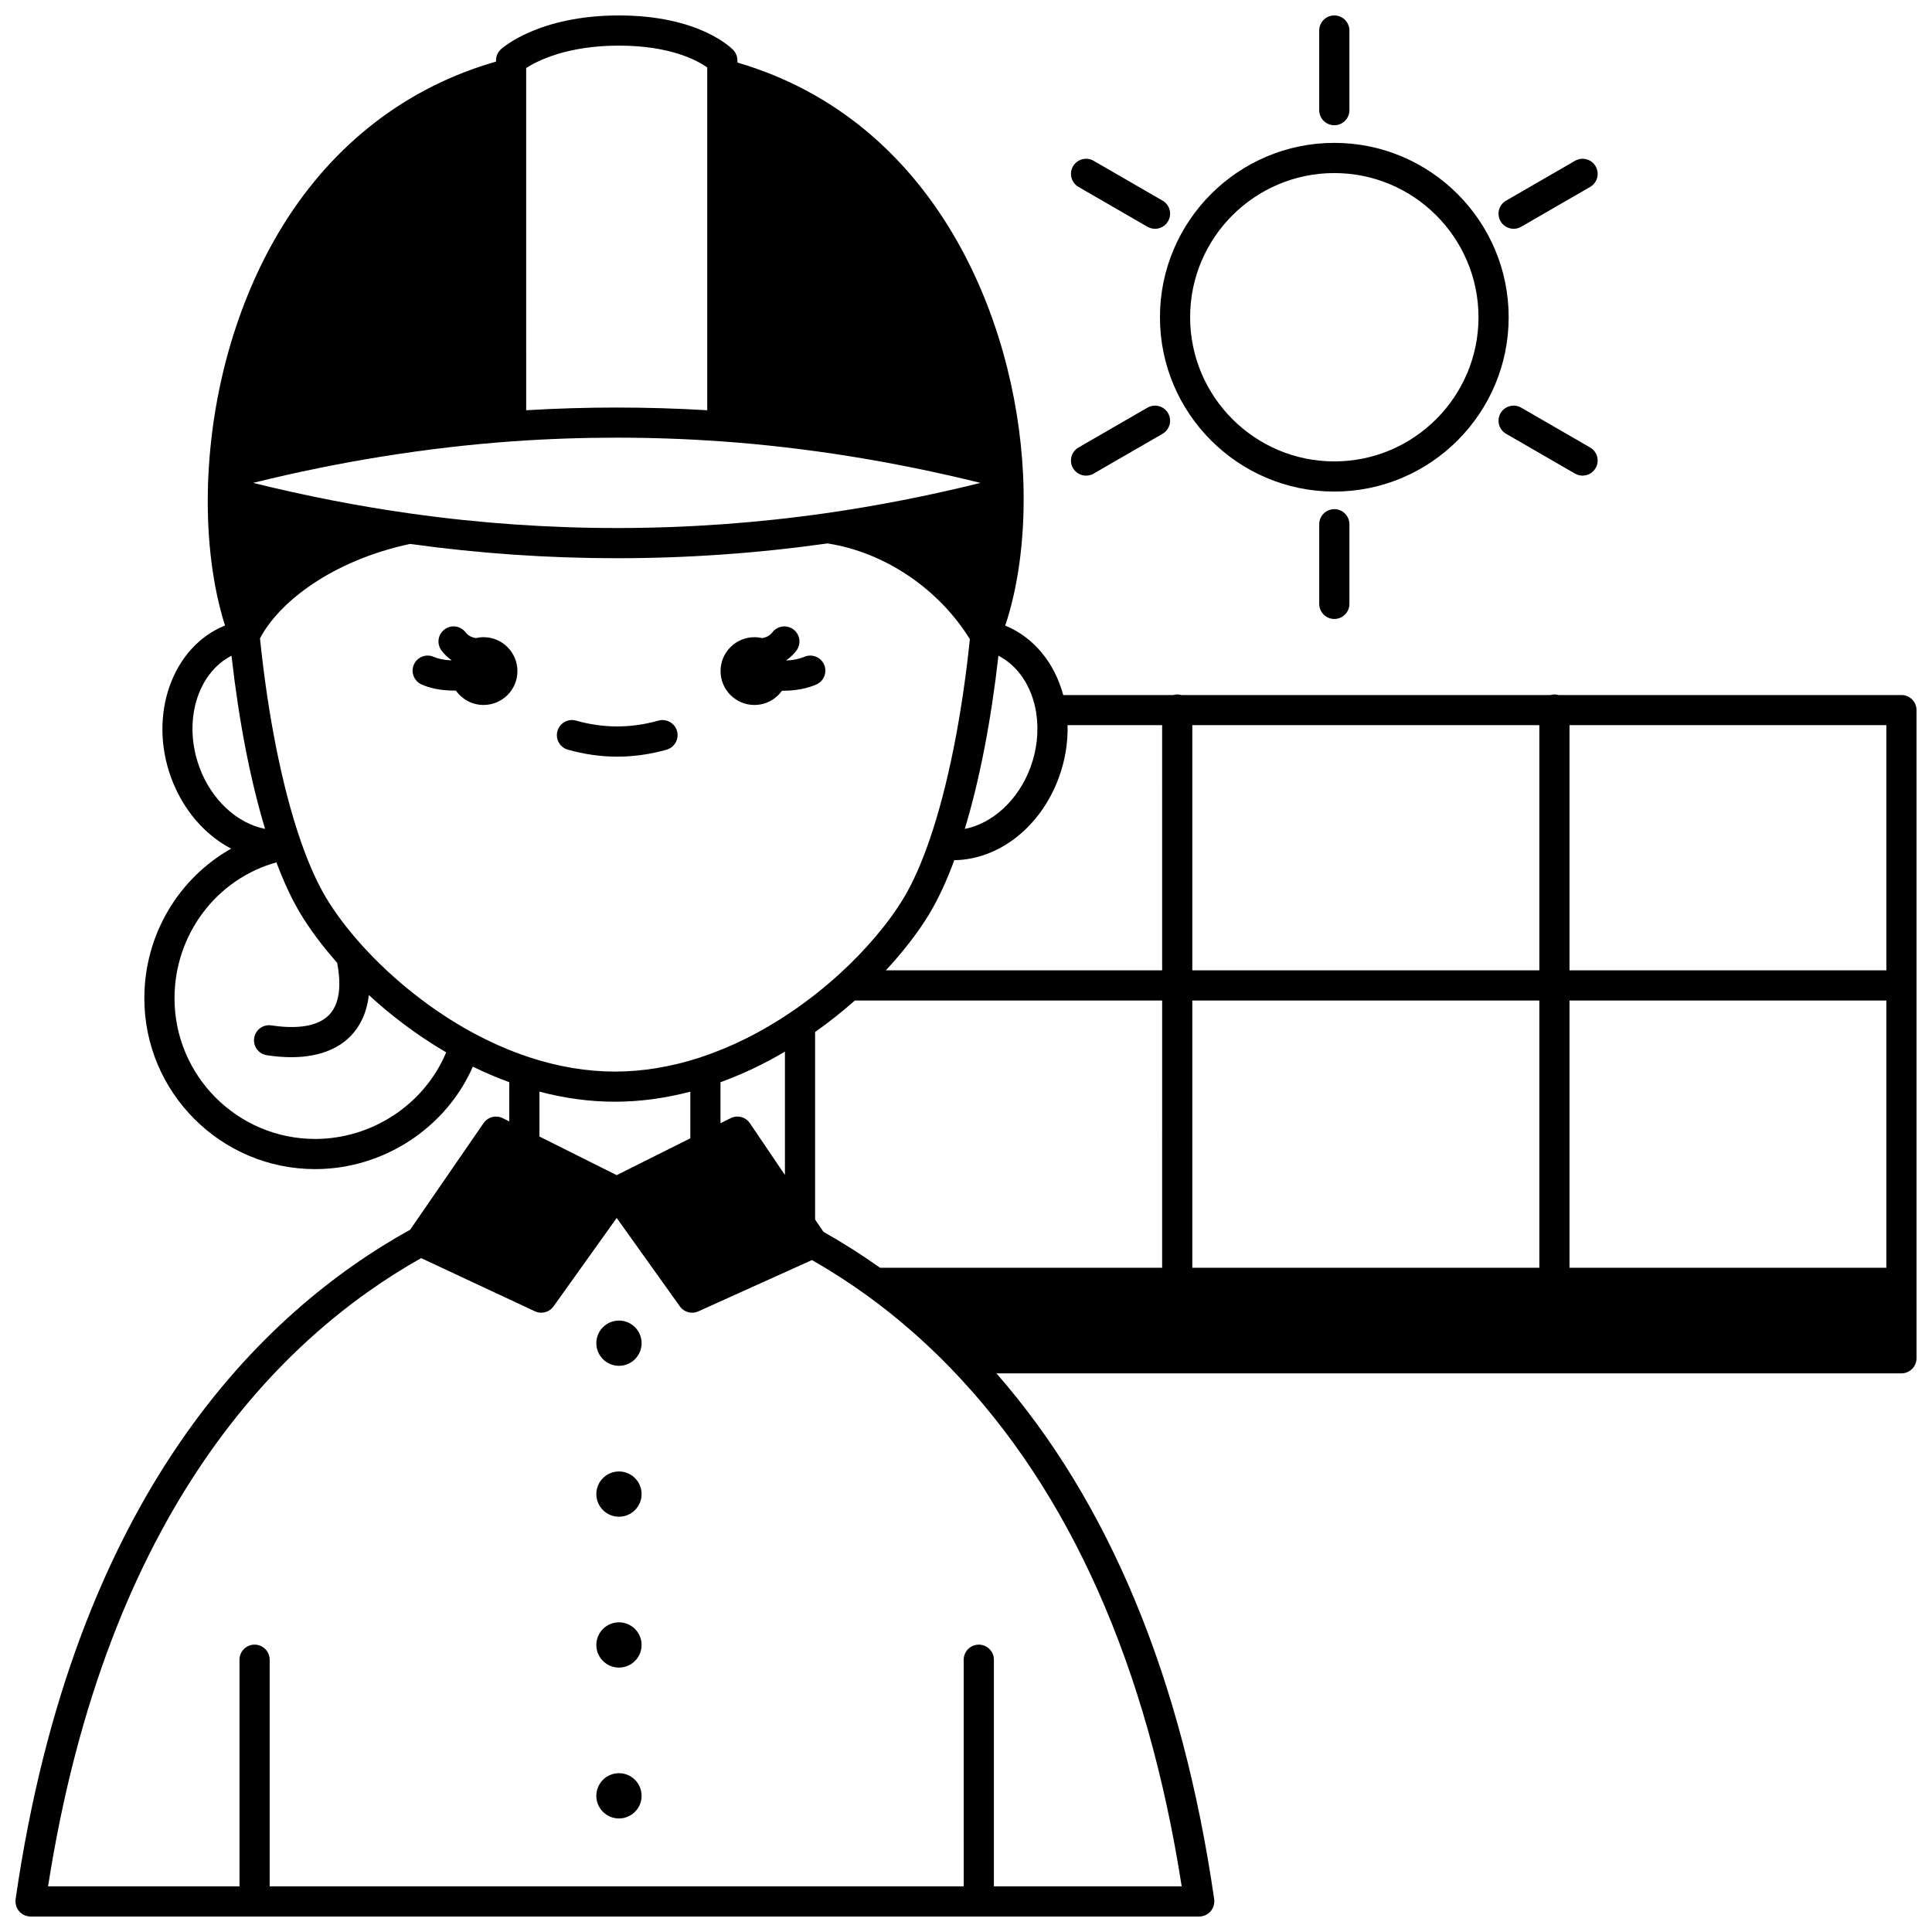 <?xml version="1.0" encoding="UTF-8"?>
<!-- Uploaded to: SVG Repo, www.svgrepo.com, Generator: SVG Repo Mixer Tools -->
<svg width="800px" height="800px" version="1.1" viewBox="144 144 512 512" xmlns="http://www.w3.org/2000/svg">
 <defs>
  <clipPath id="b">
   <path d="m493 148.09h9v29.906h-9z"/>
  </clipPath>
  <clipPath id="a">
   <path d="m148.09 148.09h503.81v503.81h-503.81z"/>
  </clipPath>
 </defs>
 <path d="m343.93 330.82c3.012 0 5.672-1.488 7.301-3.766 0.078 0 0.16 0.008 0.238 0.008 0.531 0 1.066-0.016 1.594-0.047 2.695-0.16 5.137-0.699 7.246-1.605 2.027-0.871 2.969-3.223 2.098-5.25-0.871-2.031-3.223-2.969-5.25-2.098-1.242 0.535-2.824 0.871-4.562 0.973-0.051 0.004-0.094 0-0.145 0.004-0.012-0.035-0.027-0.07-0.039-0.105 0.086-0.059 0.172-0.105 0.258-0.172 0.887-0.645 1.688-1.434 2.379-2.34 1.336-1.758 0.996-4.266-0.758-5.602-1.754-1.34-4.266-0.996-5.602 0.758-0.223 0.293-0.457 0.527-0.766 0.75-0.602 0.449-1.301 0.664-1.973 0.77-0.648-0.148-1.324-0.234-2.019-0.234-4.957 0-8.977 4.027-8.977 8.988 0.004 4.949 4.019 8.969 8.977 8.969z"/>
 <path d="m314.03 499.96c0 3.312-2.684 5.996-5.996 5.996s-6-2.684-6-5.996 2.688-5.996 6-5.996 5.996 2.684 5.996 5.996"/>
 <path d="m314.03 539.95c0 3.312-2.684 5.996-5.996 5.996s-6-2.684-6-5.996 2.688-5.996 6-5.996 5.996 2.684 5.996 5.996"/>
 <path d="m314.03 579.93c0 3.312-2.684 6-5.996 6s-6-2.688-6-6 2.688-5.996 6-5.996 5.996 2.684 5.996 5.996"/>
 <path d="m314.03 619.91c0 3.312-2.684 6-5.996 6s-6-2.688-6-6 2.688-5.996 6-5.996 5.996 2.684 5.996 5.996"/>
 <path d="m272.14 312.86c-0.691 0-1.363 0.086-2.012 0.234-0.684-0.105-1.402-0.328-2.027-0.797-0.262-0.191-0.496-0.426-0.719-0.719-1.336-1.758-3.848-2.098-5.602-0.758-1.758 1.336-2.098 3.848-0.758 5.602 0.691 0.906 1.492 1.695 2.336 2.309 0.098 0.074 0.199 0.129 0.301 0.199-0.008 0.023-0.016 0.043-0.023 0.066-0.07-0.004-0.137 0-0.207-0.004-1.781-0.086-3.324-0.398-4.453-0.906-2.016-0.902-4.379 0-5.281 2.016s0 4.383 2.016 5.285c2.062 0.922 4.531 1.461 7.328 1.594 0.5 0.027 1.008 0.039 1.508 0.039 0.09 0 0.18-0.008 0.27-0.008 1.625 2.301 4.301 3.812 7.332 3.812 4.957 0 8.977-4.019 8.977-8.977-0.008-4.961-4.027-8.988-8.984-8.988z"/>
 <path d="m497.61 274.27c25.477 0 46.203-20.727 46.203-46.203s-20.727-46.203-46.203-46.203c-25.48 0-46.211 20.727-46.211 46.203-0.004 25.477 20.727 46.203 46.211 46.203zm0-84.406c21.066 0 38.207 17.141 38.207 38.207s-17.141 38.207-38.207 38.207c-21.07 0-38.215-17.141-38.215-38.207-0.004-21.07 17.141-38.207 38.215-38.207z"/>
 <g clip-path="url(#b)">
  <path d="m497.61 177.19c2.207 0 4-1.789 4-4l-0.004-21.098c0-2.207-1.789-4-4-4-2.207 0-4 1.789-4 4v21.102c0.004 2.207 1.793 3.996 4.004 3.996z"/>
 </g>
 <path d="m545.13 204.63c0.68 0 1.367-0.172 1.996-0.535l18.273-10.555c1.914-1.105 2.566-3.551 1.461-5.461-1.105-1.914-3.551-2.566-5.465-1.461l-18.273 10.555c-1.914 1.105-2.566 3.551-1.461 5.461 0.742 1.281 2.086 1.996 3.469 1.996z"/>
 <path d="m565.4 262.59-18.273-10.555c-1.914-1.105-4.356-0.449-5.465 1.461-1.105 1.914-0.449 4.356 1.461 5.461l18.273 10.555c0.629 0.363 1.316 0.535 1.996 0.535 1.383 0 2.727-0.715 3.465-2 1.109-1.906 0.453-4.352-1.457-5.457z"/>
 <path d="m493.61 282.93v21.102c0 2.207 1.789 4 4 4 2.207 0 4-1.789 4-4v-21.102c0-2.207-1.789-4-4-4-2.211 0-4 1.789-4 4z"/>
 <path d="m431.82 270.05c0.68 0 1.367-0.172 1.996-0.535l18.273-10.555c1.914-1.105 2.566-3.551 1.461-5.461-1.105-1.914-3.551-2.566-5.465-1.461l-18.273 10.555c-1.914 1.105-2.566 3.551-1.461 5.461 0.742 1.281 2.086 1.996 3.469 1.996z"/>
 <path d="m429.82 193.54 18.273 10.555c0.629 0.363 1.316 0.535 1.996 0.535 1.383 0 2.727-0.715 3.465-2 1.105-1.914 0.449-4.356-1.461-5.461l-18.273-10.555c-1.914-1.105-4.356-0.449-5.465 1.461-1.102 1.914-0.449 4.359 1.465 5.465z"/>
 <g clip-path="url(#a)">
  <path d="m647.91 328.19h-90.906c-0.34-0.094-0.691-0.16-1.059-0.16-0.367 0-0.719 0.066-1.059 0.16h-97.844c-0.34-0.094-0.691-0.16-1.059-0.16-0.367 0-0.719 0.066-1.059 0.16h-29.156c-2.312-8.605-7.887-15.344-15.375-18.395 3.367-10.055 5.086-22.516 4.871-35.637-0.02-1.535-0.07-3.109-0.152-4.664-2.023-40.926-23.105-93.473-75.676-108.92l-0.012-0.566c0-1.012-0.387-1.988-1.078-2.731-0.348-0.371-8.828-9.184-30.309-9.184-21.309 0-30.898 8.609-31.297 8.973-0.82 0.758-1.289 1.824-1.289 2.941v0.32c-23.453 6.699-42.902 21.586-56.367 43.254-11.578 18.629-18.621 42.09-19.84 66.039-0.082 1.449-0.137 2.918-0.156 4.34v0.031c0 0.02-0.004 0.035-0.004 0.055 0 0.016 0.004 0.031 0.004 0.051-0.27 13.102 1.332 25.57 4.543 35.664-13.984 5.652-20.387 23.715-14.273 40.348 3.152 8.562 8.973 15.176 15.906 18.793-13.887 7.809-23.012 22.781-23.012 39.66 0 24.957 20.305 45.262 45.262 45.262 18.168 0 34.719-10.961 41.793-27.152 3.211 1.574 6.441 2.945 9.656 4.121v10.395l-1.73-0.863c-1.781-0.891-3.949-0.332-5.082 1.309l-19.461 28.258c-39.34 21.789-89.062 70.227-104.56 177.44-0.016 0.098-0.004 0.191-0.012 0.289 0 0.094-0.023 0.188-0.023 0.285 0 0.039 0.012 0.074 0.012 0.113 0.004 0.145 0.023 0.285 0.043 0.426 0.016 0.121 0.031 0.246 0.059 0.367 0.031 0.133 0.074 0.254 0.117 0.379 0.043 0.121 0.078 0.242 0.133 0.359 0.055 0.117 0.117 0.223 0.18 0.332 0.066 0.113 0.125 0.227 0.203 0.332 0.074 0.105 0.16 0.199 0.242 0.297 0.082 0.098 0.164 0.191 0.254 0.281 0.094 0.09 0.199 0.168 0.305 0.25 0.098 0.078 0.195 0.156 0.301 0.223 0.109 0.07 0.227 0.125 0.34 0.184 0.117 0.059 0.23 0.121 0.355 0.168 0.113 0.047 0.238 0.074 0.359 0.109 0.137 0.039 0.27 0.078 0.41 0.102 0.039 0.008 0.074 0.023 0.113 0.027 0.195 0.035 0.387 0.047 0.578 0.047h0.004 309.7 0.004c0.191 0 0.383-0.016 0.578-0.043 0.039-0.008 0.074-0.02 0.113-0.027 0.141-0.023 0.277-0.062 0.414-0.102 0.121-0.035 0.242-0.066 0.359-0.109 0.125-0.047 0.238-0.109 0.355-0.172 0.117-0.059 0.23-0.113 0.34-0.184 0.105-0.066 0.199-0.148 0.301-0.223 0.105-0.082 0.207-0.16 0.305-0.25 0.094-0.086 0.172-0.184 0.254-0.281 0.082-0.098 0.172-0.191 0.242-0.297 0.074-0.105 0.137-0.219 0.203-0.332 0.062-0.109 0.129-0.219 0.18-0.332 0.055-0.117 0.094-0.238 0.133-0.359 0.043-0.125 0.086-0.25 0.117-0.379 0.027-0.121 0.039-0.242 0.059-0.367 0.02-0.141 0.039-0.281 0.043-0.426 0-0.039 0.012-0.074 0.012-0.113 0-0.098-0.023-0.188-0.027-0.285-0.008-0.098 0.004-0.191-0.012-0.289-8.449-58.43-27.852-105.26-57.715-139.38h239.84c2.207 0 4-1.789 4-4l-0.004-171.77c0-2.207-1.789-3.996-3.996-3.996zm-229.32 4.617c0.012 0.07 0.012 0.145 0.027 0.215 0.715 4.703 0.191 9.648-1.531 14.328-3.195 8.672-10.059 14.891-17.41 16.32 3.918-12.922 6.965-28.59 8.918-45.902 5.191 2.66 8.883 8.168 9.996 15.039zm-135.15-170.78c2.922-1.891 10.789-5.938 24.594-5.938 13.719 0 20.867 3.992 23.391 5.789v90.84c-15.941-0.953-32.035-0.953-47.98 0zm-3.715 98.934c18.383-1.301 37.027-1.297 55.414 0 22.59 1.613 45.668 5.316 68.699 11.012-13.629 3.383-27.398 6.082-41.02 8.031-36.426 5.199-73.363 5.238-109.79 0.117-13.949-1.957-28.031-4.699-41.953-8.152 22.797-5.652 45.855-9.355 68.648-11.008zm-82.867 86.387c-4.434-12.059-0.613-24.914 8.492-29.57 1.953 17.324 4.996 32.984 8.906 45.887-7.348-1.426-14.203-7.644-17.398-16.316zm30.656 98.484c-20.551 0-37.266-16.719-37.266-37.266 0-16.988 11.172-31.633 27.004-36.031 1.984 5.273 4.106 9.812 6.324 13.508 2.535 4.227 5.906 8.742 9.773 13.109 0.883 4.578 1.121 10.336-2.043 13.715-3.527 3.766-10.316 3.641-15.391 2.871-2.184-0.336-4.223 1.172-4.555 3.356s1.172 4.223 3.356 4.551c2.371 0.359 4.523 0.52 6.484 0.52 8.488 0 13.301-3.004 15.945-5.832 1.996-2.129 4.012-5.496 4.598-10.641 5.367 4.938 12.207 10.34 20.496 15.188-5.668 13.656-19.508 22.953-34.727 22.953zm41.543-28.281c-10.492-5.711-20.754-13.805-28.918-22.797-0.082-0.105-0.176-0.199-0.27-0.293-3.773-4.195-7.039-8.523-9.441-12.531-2.348-3.91-4.609-8.965-6.719-15.023-0.059-0.246-0.137-0.48-0.238-0.703-4.75-13.902-8.488-32.676-10.57-53.031 4.938-9.445 18.879-20.555 39.773-25.027 18.191 2.523 36.508 3.789 54.828 3.789 18.645 0 37.289-1.312 55.805-3.922 15.137 2.344 29.438 11.988 37.719 25.375-2.106 20.41-5.879 39.246-10.676 53.16-2.121 6.18-4.422 11.359-6.836 15.387-3.969 6.617-10.059 13.816-17.148 20.266-4.027 3.652-8.27 6.996-12.617 9.941-7.824 5.316-15.922 9.367-24.059 12.035-0.086 0.027-0.172 0.059-0.258 0.094-7.578 2.461-15.133 3.707-22.457 3.707-7.445 0-15.098-1.281-22.754-3.809-5.035-1.66-10.137-3.887-15.164-6.617zm82.957 5.148v32.68l-9.285-13.719c-1.125-1.664-3.305-2.231-5.102-1.336l-2.691 1.344v-10.871c5.766-2.09 11.48-4.793 17.078-8.098zm-25.07 10.605v12.363l-19.512 9.758-20.473-10.234v-11.895c6.715 1.766 13.426 2.672 20.012 2.672 6.555-0.004 13.254-0.906 19.973-2.664zm130.22 210.6h-49.77v-60.059c0-2.207-1.789-4-4-4-2.207 0-4 1.789-4 4l0.004 60.059h-183.93v-60.059c0-2.207-1.789-4-4-4-2.207 0-4 1.789-4 4l0.004 60.059h-50.734c15.613-99.91 61.84-145.64 98.871-166.49l30.141 14.09c0.543 0.254 1.121 0.375 1.691 0.375 1.258 0 2.484-0.598 3.254-1.676l16.738-23.434 16.738 23.434c0.77 1.078 1.996 1.676 3.254 1.676 0.555 0 1.113-0.113 1.645-0.355l30.113-13.598c4.93 2.816 9.777 5.922 14.422 9.277 7.965 5.754 15.52 12.32 22.465 19.516 0.027 0.027 0.055 0.059 0.082 0.09 31.363 32.504 51.875 78.613 61.012 137.09zm-5.184-163.94h-74.77c-4.84-3.441-9.867-6.633-14.988-9.516l-2.211-3.262v-49.691c3.609-2.547 7.141-5.34 10.539-8.348l81.43 0.004zm0-78.812h-73.223c4.652-5.004 8.664-10.191 11.617-15.121 2.312-3.859 4.5-8.586 6.527-14.074 11.777-0.164 22.863-8.742 27.691-21.859 1.664-4.519 2.449-9.258 2.324-13.926l25.062 0.004zm99.961 78.812h-91.965v-70.812h91.965zm0-78.812h-91.965v-64.977h91.965zm91.965 78.812h-83.969v-70.812h83.969zm0-78.812h-83.969v-64.977h83.969z"/>
 </g>
 <path d="m294.49 342.67c4.344 1.23 8.746 1.852 13.082 1.852 4.34 0 8.742-0.621 13.082-1.852 2.125-0.602 3.359-2.812 2.762-4.938-0.602-2.125-2.812-3.359-4.934-2.762-7.269 2.055-14.547 2.055-21.816 0-2.121-0.602-4.336 0.633-4.934 2.762-0.605 2.129 0.629 4.34 2.758 4.938z"/>
</svg>